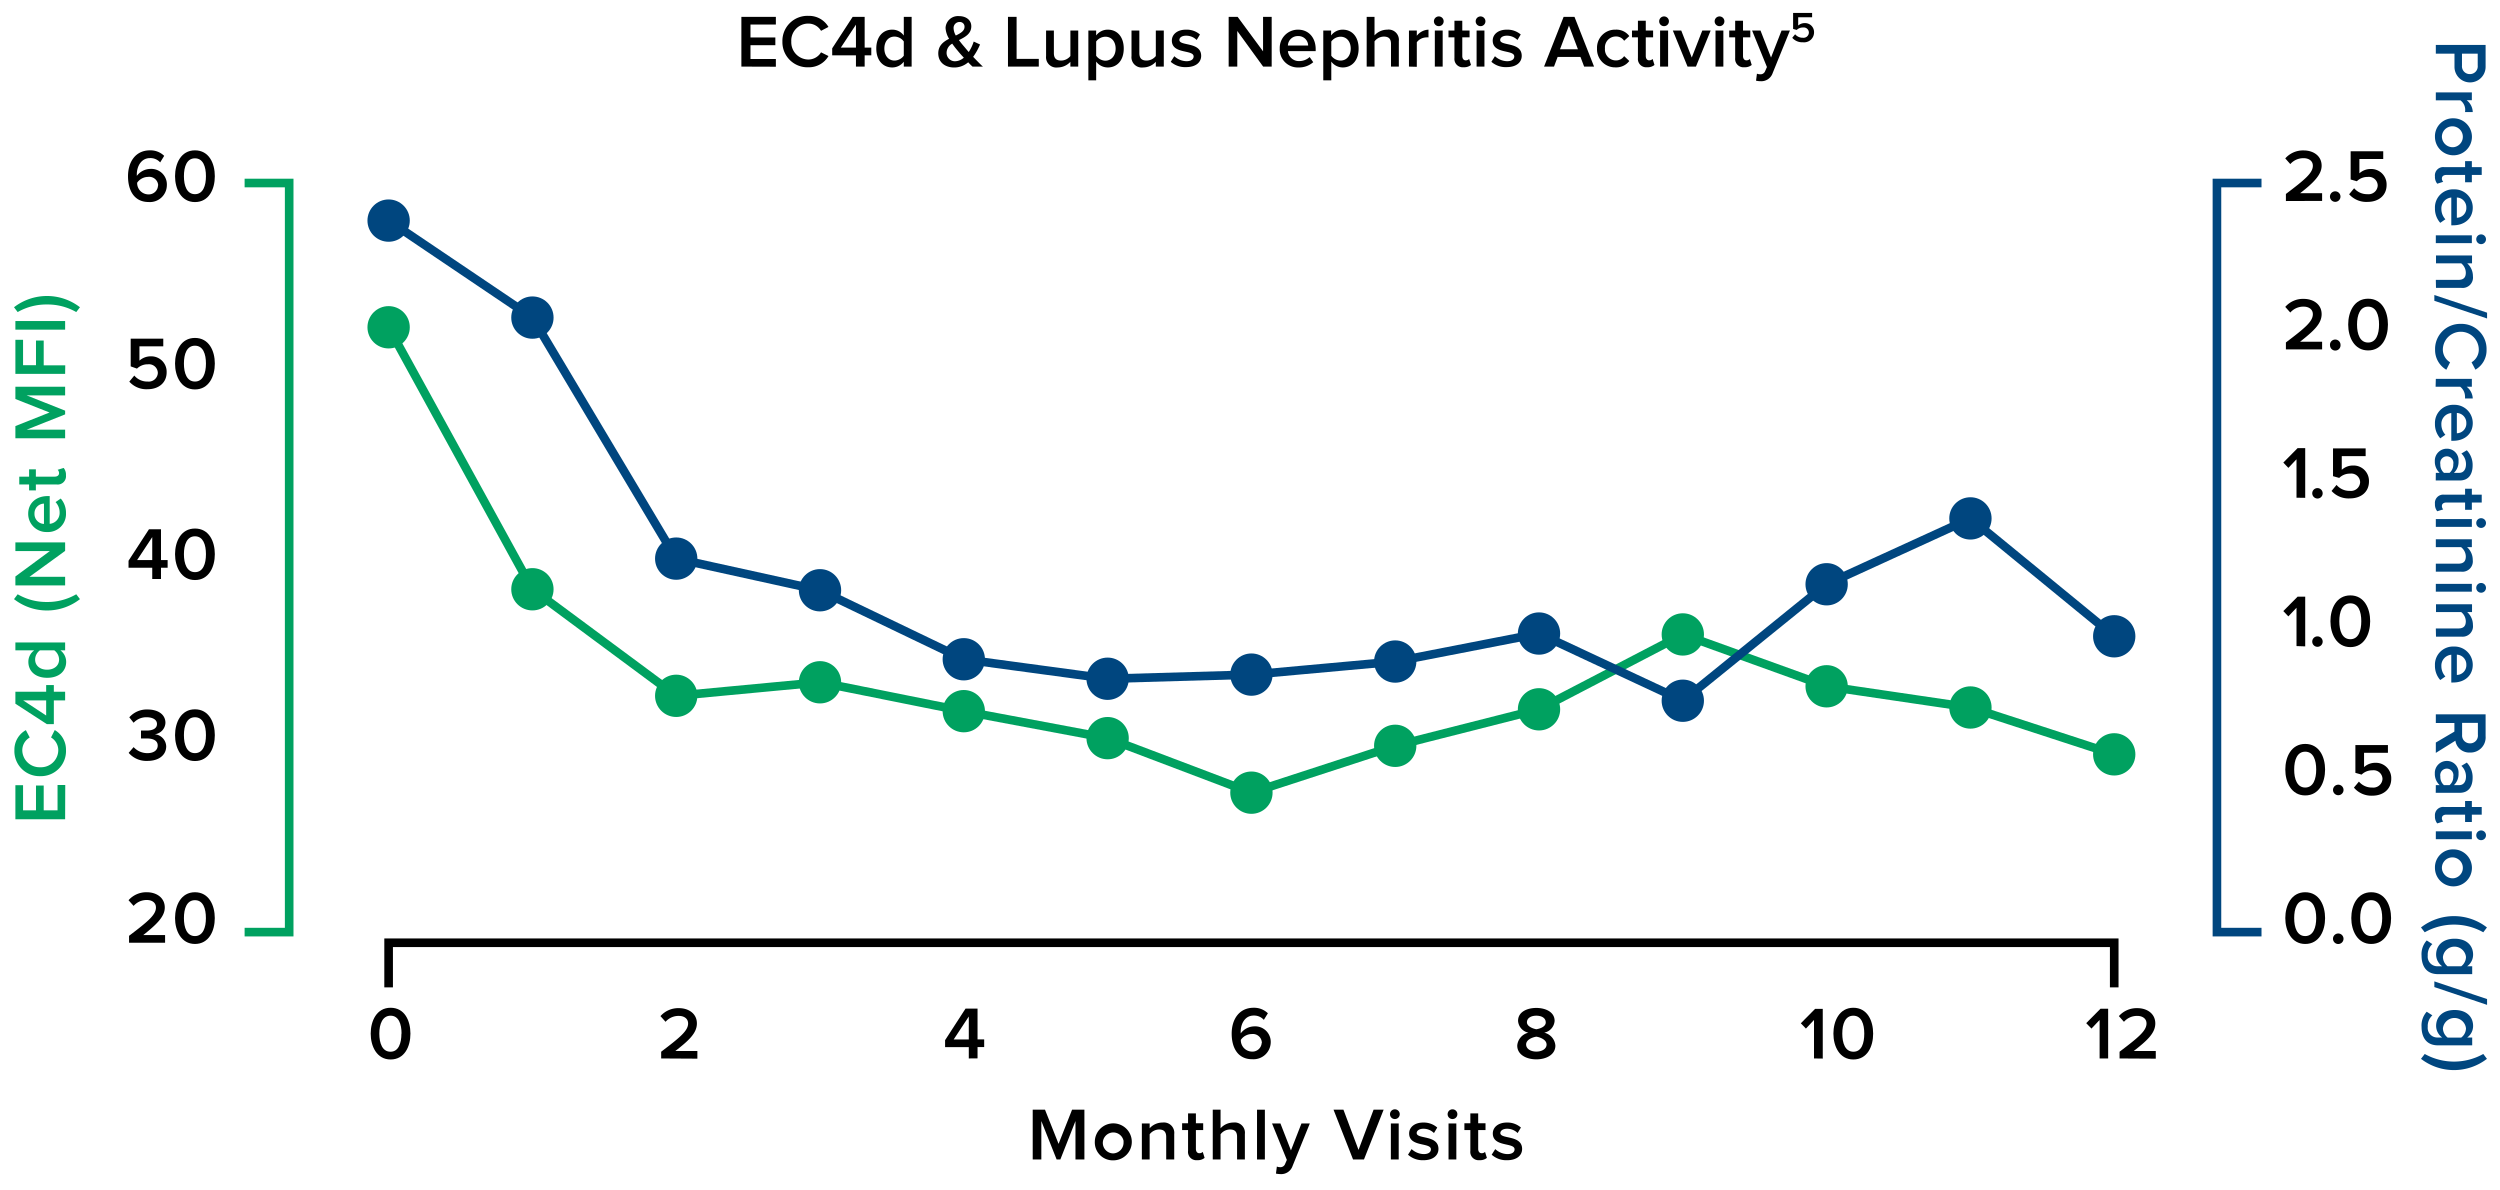 <svg id="Layer_2" data-name="Layer 2" xmlns="http://www.w3.org/2000/svg" viewBox="0 0 580 276"><defs><style>.cls-1,.cls-2,.cls-5{fill:none;stroke-miterlimit:10;stroke-width:2px;}.cls-1{stroke:#00467f;}.cls-2{stroke:#000;}.cls-3{fill:#00a160;}.cls-4{fill:#00467f;}.cls-5{stroke:#00a160;}</style></defs><polyline class="cls-1" points="524.67 42.46 514.33 42.46 514.33 216.25 524.67 216.25"/><polyline class="cls-2" points="490.5 229.07 490.5 218.72 90.16 218.72 90.16 229.07"/><path class="cls-3" d="M15.11,190.07H3.57v-7.91H5.35V188h3v-5.76h1.79V188h3.21v-5.88h1.79Z"/><path class="cls-3" d="M9.34,180.07a5.82,5.82,0,0,1-6-6.06A5.19,5.19,0,0,1,6,169.39l.9,1.71A3.42,3.42,0,0,0,5.17,174a4,4,0,0,0,4.17,4,4,4,0,0,0,4.18-4,3.47,3.47,0,0,0-1.68-2.91l.86-1.72A5.24,5.24,0,0,1,15.31,174,5.82,5.82,0,0,1,9.34,180.07Z"/><path class="cls-3" d="M15.11,162.49H12.49V168H10.87l-7.3-4.74v-2.78h7.14v-1.54h1.78v1.54h2.62Zm-9.73,0L10.71,166v-3.51Z"/><path class="cls-3" d="M15.11,150.87H14a3.33,3.33,0,0,1,1.35,2.68c0,2.13-1.62,3.7-4.39,3.7s-4.38-1.56-4.38-3.7a3.24,3.24,0,0,1,1.37-2.68H3.57v-1.82H15.11Zm-2.53,0H9.28A2.67,2.67,0,0,0,8.15,153c0,1.46,1.16,2.37,2.77,2.37s2.79-.91,2.79-2.37A2.7,2.7,0,0,0,12.58,150.87Z"/><path class="cls-3" d="M18.55,139a12.44,12.44,0,0,1-15.3,0l.85-1.13a13.21,13.21,0,0,0,6.8,1.79,13.2,13.2,0,0,0,6.79-1.79Z"/><path class="cls-3" d="M15.11,127.81l-8.26,6h8.26v2H3.57v-2.07l8-5.9h-8v-2H15.11Z"/><path class="cls-3" d="M10.92,123.43a4.22,4.22,0,0,1-4.38-4.24c0-2.51,1.91-4.1,4.53-4.1h.46v6.44a2.53,2.53,0,0,0,2.3-2.65,3.51,3.51,0,0,0-.94-2.39l1.2-.83a5,5,0,0,1,1.22,3.4A4.18,4.18,0,0,1,10.92,123.43ZM8,119.21a2.29,2.29,0,0,0,2.2,2.34v-4.71A2.25,2.25,0,0,0,8,119.21Z"/><path class="cls-3" d="M13.15,112.4H8.32v1.38H6.75V112.4H4.47v-1.82H6.75v-1.7H8.32v1.7H12.7c.57,0,1-.28,1-.8a1.11,1.11,0,0,0-.32-.79l1.39-.43a2.45,2.45,0,0,1,.53,1.69A1.93,1.93,0,0,1,13.15,112.4Z"/><path class="cls-3" d="M15.11,91.74H6.2l8.91,3.53v.87L6.2,99.68h8.91v2H3.57V98.85l7.92-3.15L3.57,92.57V89.72H15.11Z"/><path class="cls-3" d="M15.11,86.74H3.57v-7.9H5.35v5.88h3V79h1.79v5.76h5Z"/><path class="cls-3" d="M15.11,76.48H3.57v-2H15.11Z"/><path class="cls-3" d="M17.69,72.4a13.38,13.38,0,0,0-6.79-1.76A13.39,13.39,0,0,0,4.1,72.4l-.85-1.12a12.52,12.52,0,0,1,15.3,0Z"/><path d="M249.51,269v-8.92L246,269h-.86l-3.55-8.92V269h-2V257.45h2.85l3.15,7.93,3.13-7.93h2.86V269Z"/><path d="M254,264.81a4.29,4.29,0,1,1,4.29,4.39A4.16,4.16,0,0,1,254,264.81Zm6.69,0a2.43,2.43,0,1,0-2.4,2.78A2.5,2.5,0,0,0,260.65,264.81Z"/><path d="M270.56,269v-5.23c0-1.32-.67-1.73-1.69-1.73a2.85,2.85,0,0,0-2.15,1.11V269h-1.81v-8.36h1.81v1.12a4,4,0,0,1,3-1.33,2.41,2.41,0,0,1,2.7,2.68V269Z"/><path d="M275.63,267v-4.83h-1.38v-1.57h1.38v-2.29h1.82v2.29h1.69v1.57h-1.69v4.38c0,.57.28,1,.79,1a1.12,1.12,0,0,0,.8-.31l.43,1.39a2.47,2.47,0,0,1-1.69.53A1.93,1.93,0,0,1,275.63,267Z"/><path d="M287,269v-5.26c0-1.32-.66-1.7-1.68-1.7a2.78,2.78,0,0,0-2.15,1.11V269h-1.81V257.45h1.81v4.31a4,4,0,0,1,2.94-1.33,2.38,2.38,0,0,1,2.7,2.65V269Z"/><path d="M291.63,269V257.45h1.82V269Z"/><path d="M296.23,270.64a1.86,1.86,0,0,0,.7.14,1.15,1.15,0,0,0,1.21-.73l.41-.95-3.44-8.46h1.95l2.44,6.26,2.44-6.26h1.94l-4,9.86a2.79,2.79,0,0,1-2.86,1.89,5.07,5.07,0,0,1-1-.12Z"/><path d="M313.91,269l-4.53-11.55h2.3l3.5,9.33,3.49-9.33H321L316.44,269Z"/><path d="M322.48,258.49a1.13,1.13,0,1,1,1.12,1.13A1.12,1.12,0,0,1,322.48,258.49Zm.2,10.51v-8.36h1.82V269Z"/><path d="M326.66,267.89l.83-1.3a4.28,4.28,0,0,0,2.82,1.16c1.09,0,1.66-.45,1.66-1.11,0-1.64-5.05-.46-5.05-3.68,0-1.37,1.18-2.53,3.29-2.53a4.74,4.74,0,0,1,3.23,1.16l-.76,1.28a3.42,3.42,0,0,0-2.47-1c-.95,0-1.54.45-1.54,1,0,1.48,5.05.37,5.05,3.69,0,1.49-1.23,2.61-3.48,2.61A5.07,5.07,0,0,1,326.66,267.89Z"/><path d="M335.85,258.49a1.13,1.13,0,1,1,1.12,1.13A1.12,1.12,0,0,1,335.85,258.49Zm.21,10.51v-8.36h1.81V269Z"/><path d="M341.12,267v-4.83h-1.38v-1.57h1.38v-2.29h1.82v2.29h1.7v1.57h-1.7v4.38c0,.57.28,1,.8,1a1.11,1.11,0,0,0,.79-.31l.43,1.39a2.45,2.45,0,0,1-1.69.53A1.93,1.93,0,0,1,341.12,267Z"/><path d="M346.07,267.89l.83-1.3a4.28,4.28,0,0,0,2.82,1.16c1.09,0,1.66-.45,1.66-1.11,0-1.64-5.05-.46-5.05-3.68,0-1.37,1.18-2.53,3.29-2.53a4.74,4.74,0,0,1,3.23,1.16l-.76,1.28a3.42,3.42,0,0,0-2.47-1c-.95,0-1.54.45-1.54,1,0,1.48,5.05.37,5.05,3.69,0,1.49-1.23,2.61-3.48,2.61A5.07,5.07,0,0,1,346.07,267.89Z"/><path d="M172,15.45V3.91H180V5.69h-5.89v3h5.77v1.79h-5.77v3.21H180v1.79Z"/><path d="M181.52,9.68a5.81,5.81,0,0,1,6.06-6,5.19,5.19,0,0,1,4.62,2.57l-1.72.9a3.41,3.41,0,0,0-2.9-1.68,3.94,3.94,0,0,0-4,4.17,4,4,0,0,0,4,4.17,3.44,3.44,0,0,0,2.9-1.67l1.73.86a5.25,5.25,0,0,1-4.63,2.61A5.82,5.82,0,0,1,181.52,9.68Z"/><path d="M198.58,15.45V12.83h-5.51V11.21l4.75-7.3h2.78v7.14h1.54v1.78H200.6v2.62Zm0-9.73-3.51,5.33h3.51Z"/><path d="M209.68,15.45V14.31A3.35,3.35,0,0,1,207,15.65c-2.13,0-3.7-1.62-3.7-4.39s1.56-4.38,3.7-4.38a3.24,3.24,0,0,1,2.68,1.37V3.91h1.82V15.45Zm0-2.53V9.62a2.69,2.69,0,0,0-2.14-1.13c-1.46,0-2.37,1.16-2.37,2.77s.91,2.79,2.37,2.79A2.71,2.71,0,0,0,209.68,12.92Z"/><path d="M225.62,15.45c-.28-.26-.64-.61-1-1a4.91,4.91,0,0,1-3.24,1.21c-2,0-3.7-1.1-3.7-3.28,0-1.79,1.17-2.7,2.51-3.38a5.4,5.4,0,0,1-.82-2.54,2.88,2.88,0,0,1,3.13-2.72c1.56,0,2.84.85,2.84,2.36,0,1.74-1.43,2.5-2.87,3.2.4.55.81,1.05,1.14,1.43s.76.92,1.14,1.34a9.7,9.7,0,0,0,1.15-2.43l1.47.68a14.46,14.46,0,0,1-1.6,2.87c.7.73,1.42,1.47,2.25,2.27Zm-2-2.06c-.59-.62-1.12-1.23-1.42-1.61a20,20,0,0,1-1.28-1.65,2.43,2.43,0,0,0-1.31,2.08,1.93,1.93,0,0,0,2,2A3.14,3.14,0,0,0,223.59,13.39Zm-1.85-5.16c1.09-.52,2-1.07,2-2a1.08,1.08,0,0,0-1.16-1.13,1.38,1.38,0,0,0-1.38,1.44A3.64,3.64,0,0,0,221.74,8.23Z"/><path d="M233.85,15.45V3.91h2v9.75H241v1.79Z"/><path d="M248.33,15.45V14.34a4,4,0,0,1-2.94,1.31,2.39,2.39,0,0,1-2.7-2.64V7.09h1.81v5.24c0,1.3.66,1.72,1.7,1.72A2.79,2.79,0,0,0,248.33,13V7.09h1.82v8.36Z"/><path d="M254.31,14.29v4.34H252.5V7.09h1.81V8.23A3.34,3.34,0,0,1,257,6.88c2.17,0,3.71,1.63,3.71,4.38s-1.54,4.39-3.71,4.39A3.35,3.35,0,0,1,254.31,14.29Zm4.52-3c0-1.63-.94-2.77-2.37-2.77a2.72,2.72,0,0,0-2.15,1.11v3.3a2.72,2.72,0,0,0,2.15,1.15C257.89,14.05,258.83,12.89,258.83,11.26Z"/><path d="M268.15,15.45V14.34a4,4,0,0,1-2.94,1.31,2.39,2.39,0,0,1-2.7-2.64V7.09h1.82v5.24c0,1.3.66,1.72,1.69,1.72A2.77,2.77,0,0,0,268.15,13V7.09H270v8.36Z"/><path d="M271.61,14.34l.83-1.3a4.28,4.28,0,0,0,2.82,1.16c1.09,0,1.66-.45,1.66-1.11,0-1.64-5.05-.46-5.05-3.68,0-1.37,1.18-2.53,3.29-2.53A4.74,4.74,0,0,1,278.39,8l-.76,1.28a3.42,3.42,0,0,0-2.47-1c-1,0-1.54.45-1.54,1,0,1.47,5.05.36,5.05,3.68,0,1.49-1.23,2.61-3.48,2.61A5.07,5.07,0,0,1,271.61,14.34Z"/><path d="M293.05,15.45l-6-8.26v8.26h-2V3.91h2.08l5.9,8v-8h2V15.45Z"/><path d="M296.9,11.26a4.23,4.23,0,0,1,4.24-4.38c2.51,0,4.1,1.9,4.1,4.54v.44H298.8a2.54,2.54,0,0,0,2.65,2.31,3.51,3.51,0,0,0,2.39-.94l.83,1.2a5,5,0,0,1-3.39,1.22A4.19,4.19,0,0,1,296.9,11.26Zm4.22-2.89a2.28,2.28,0,0,0-2.33,2.2h4.7A2.24,2.24,0,0,0,301.12,8.37Z"/><path d="M308.86,14.29v4.34H307V7.09h1.82V8.23a3.33,3.33,0,0,1,2.68-1.35c2.16,0,3.7,1.63,3.7,4.38s-1.54,4.39-3.7,4.39A3.34,3.34,0,0,1,308.86,14.29Zm4.51-3c0-1.63-.93-2.77-2.37-2.77a2.68,2.68,0,0,0-2.14,1.11v3.3A2.69,2.69,0,0,0,311,14.05C312.44,14.05,313.37,12.89,313.37,11.26Z"/><path d="M322.71,15.45V10.19c0-1.32-.66-1.7-1.68-1.7a2.76,2.76,0,0,0-2.14,1.11v5.85h-1.82V3.91h1.82v4.3a4,4,0,0,1,2.94-1.33,2.39,2.39,0,0,1,2.7,2.65v5.92Z"/><path d="M326.88,15.45V7.09h1.82V8.3a3.61,3.61,0,0,1,2.71-1.42v1.8a2.79,2.79,0,0,0-.55,0,2.85,2.85,0,0,0-2.16,1.12v5.7Z"/><path d="M332.67,4.94a1.13,1.13,0,1,1,1.13,1.13A1.13,1.13,0,0,1,332.67,4.94Zm.21,10.51V7.09h1.82v8.36Z"/><path d="M337.43,13.49V8.66h-1.38V7.09h1.38V4.81h1.82V7.09h1.69V8.66h-1.69V13c0,.57.28,1,.79,1a1.12,1.12,0,0,0,.8-.32l.43,1.39a2.47,2.47,0,0,1-1.69.53A1.93,1.93,0,0,1,337.43,13.49Z"/><path d="M342.36,4.94a1.13,1.13,0,1,1,1.13,1.13A1.12,1.12,0,0,1,342.36,4.94Zm.21,10.51V7.09h1.82v8.36Z"/><path d="M346,14.34l.83-1.3a4.28,4.28,0,0,0,2.82,1.16c1.09,0,1.66-.45,1.66-1.11,0-1.64-5-.46-5-3.68,0-1.37,1.17-2.53,3.28-2.53A4.76,4.76,0,0,1,352.81,8l-.76,1.28a3.42,3.42,0,0,0-2.48-1c-.95,0-1.53.45-1.53,1,0,1.47,5,.36,5,3.68,0,1.49-1.23,2.61-3.48,2.61A5,5,0,0,1,346,14.34Z"/><path d="M367.52,15.45l-.85-2.24h-5.3l-.84,2.24h-2.31l4.54-11.54h2.52l4.54,11.54ZM364,5.93l-2.08,5.5h4.16Z"/><path d="M370.51,11.26a4.19,4.19,0,0,1,4.3-4.38A3.73,3.73,0,0,1,378,8.37l-1.2,1.09a2.22,2.22,0,0,0-1.92-1,2.54,2.54,0,0,0-2.53,2.77,2.55,2.55,0,0,0,2.53,2.79,2.25,2.25,0,0,0,1.92-1l1.2,1.13a3.8,3.8,0,0,1-3.21,1.48A4.19,4.19,0,0,1,370.51,11.26Z"/><path d="M380,13.49V8.66h-1.38V7.09H380V4.81h1.82V7.09h1.7V8.66h-1.7V13c0,.57.28,1,.79,1a1.12,1.12,0,0,0,.8-.32l.43,1.39a2.45,2.45,0,0,1-1.69.53A1.93,1.93,0,0,1,380,13.49Z"/><path d="M384.93,4.94a1.13,1.13,0,1,1,1.13,1.13A1.12,1.12,0,0,1,384.93,4.94Zm.21,10.51V7.09H387v8.36Z"/><path d="M391.51,15.45,388.1,7.09h1.95l2.44,6.26,2.44-6.26h1.94l-3.41,8.36Z"/><path d="M397.8,4.94a1.13,1.13,0,1,1,1.13,1.13A1.12,1.12,0,0,1,397.8,4.94ZM398,15.45V7.09h1.82v8.36Z"/><path d="M402.56,13.49V8.66h-1.38V7.09h1.38V4.81h1.82V7.09h1.69V8.66h-1.69V13c0,.57.27,1,.79,1a1.12,1.12,0,0,0,.8-.32l.43,1.39a2.47,2.47,0,0,1-1.69.53A1.93,1.93,0,0,1,402.56,13.49Z"/><path d="M407.61,17.09a1.85,1.85,0,0,0,.69.14,1.13,1.13,0,0,0,1.21-.73l.42-.95-3.44-8.46h1.95l2.44,6.26,2.44-6.26h1.94l-4,9.86a2.79,2.79,0,0,1-2.86,1.89,4.91,4.91,0,0,1-1-.12Z"/><path d="M415.8,8.77l.67-.82a2.27,2.27,0,0,0,1.81.81,1.24,1.24,0,0,0,1.38-1.19,1.19,1.19,0,0,0-1.35-1.19,2,2,0,0,0-1.47.57L416,6.71V3h4.41V4h-3.23V5.93a2.26,2.26,0,0,1,1.52-.57,2.09,2.09,0,0,1,2.16,2.17,2.31,2.31,0,0,1-2.57,2.28A3.1,3.1,0,0,1,415.8,8.77Z"/><path class="cls-4" d="M565.11,10.42h11.55v5.09a3.61,3.61,0,1,1-7.22,0V12.45h-4.33ZM573,17.19a1.8,1.8,0,0,0,1.83-2V12.45h-3.65v2.78A1.8,1.8,0,0,0,573,17.19Z"/><path class="cls-4" d="M565.11,21.43h8.36v1.81h-1.21A3.63,3.63,0,0,1,573.68,26h-1.8a2.72,2.72,0,0,0-1.07-2.72h-5.7Z"/><path class="cls-4" d="M569.3,27.45a4.29,4.29,0,1,1-4.39,4.29A4.16,4.16,0,0,1,569.3,27.45Zm0,6.69a2.43,2.43,0,1,0-2.78-2.4A2.5,2.5,0,0,0,569.3,34.14Z"/><path class="cls-4" d="M567.07,38.78h4.83V37.39h1.57v1.39h2.29v1.81h-2.29v1.7H571.9v-1.7h-4.38c-.57,0-1,.28-1,.8a1.07,1.07,0,0,0,.31.79l-1.39.44a2.5,2.5,0,0,1-.53-1.7A1.92,1.92,0,0,1,567.07,38.78Z"/><path class="cls-4" d="M569.3,43.93a4.23,4.23,0,0,1,4.38,4.24c0,2.51-1.9,4.1-4.53,4.1h-.45V45.83a2.53,2.53,0,0,0-2.3,2.65,3.5,3.5,0,0,0,.93,2.39l-1.19.83a4.93,4.93,0,0,1-1.23-3.39A4.19,4.19,0,0,1,569.3,43.93Zm2.89,4.22a2.28,2.28,0,0,0-2.2-2.33v4.7A2.24,2.24,0,0,0,572.19,48.15Z"/><path class="cls-4" d="M565.11,54.59h8.36V56.4h-8.36Zm10.51-.21a1.13,1.13,0,1,1-1.13,1.12A1.12,1.12,0,0,1,575.62,54.38Z"/><path class="cls-4" d="M565.11,64.93h5.23c1.32,0,1.73-.67,1.73-1.69A2.83,2.83,0,0,0,571,61.09h-5.85V59.27h8.36v1.82h-1.12a4,4,0,0,1,1.33,3,2.41,2.41,0,0,1-2.68,2.7h-5.89Z"/><path class="cls-4" d="M564.77,68.44,577,72.54v1.35l-12.23-4.1Z"/><path class="cls-4" d="M570.88,75.14a5.81,5.81,0,0,1,6,6,5.17,5.17,0,0,1-2.58,4.62l-.9-1.71a3.41,3.41,0,0,0,1.68-2.91,4.17,4.17,0,0,0-8.34,0,3.43,3.43,0,0,0,1.68,2.91l-.87,1.73a5.28,5.28,0,0,1-2.61-4.64A5.82,5.82,0,0,1,570.88,75.14Z"/><path class="cls-4" d="M565.11,87.9h8.36v1.82h-1.21a3.63,3.63,0,0,1,1.42,2.72h-1.8a2.9,2.9,0,0,0,0-.56,2.87,2.87,0,0,0-1.12-2.16h-5.7Z"/><path class="cls-4" d="M569.3,93.92a4.23,4.23,0,0,1,4.38,4.24c0,2.51-1.9,4.1-4.53,4.1h-.45V95.83a2.52,2.52,0,0,0-2.3,2.64,3.47,3.47,0,0,0,.93,2.39l-1.19.83a4.9,4.9,0,0,1-1.23-3.39A4.2,4.2,0,0,1,569.3,93.92Zm2.89,4.23a2.29,2.29,0,0,0-2.2-2.34v4.71A2.25,2.25,0,0,0,572.19,98.15Z"/><path class="cls-4" d="M565.11,109.7H566a3.53,3.53,0,0,1-1.12-2.71,2.78,2.78,0,0,1,2.77-2.89,2.68,2.68,0,0,1,2.73,2.89,3.47,3.47,0,0,1-1.07,2.71h1.24c1,0,1.56-.81,1.56-2a3.37,3.37,0,0,0-1.07-2.48l1.26-.76a4.91,4.91,0,0,1,1.35,3.51c0,1.87-.78,3.5-3,3.5h-5.56Zm1.91,0h1.28a2.49,2.49,0,0,0,.86-2,1.53,1.53,0,1,0-3,0A2.5,2.5,0,0,0,567,109.7Z"/><path class="cls-4" d="M567.07,114.77h4.83v-1.39h1.57v1.39h2.29v1.82h-2.29v1.69H571.9v-1.69h-4.38c-.57,0-1,.27-1,.79a1.12,1.12,0,0,0,.31.8l-1.39.43a2.5,2.5,0,0,1-.53-1.7A1.92,1.92,0,0,1,567.07,114.77Z"/><path class="cls-4" d="M565.11,120.43h8.36v1.81h-8.36Zm10.51-.21a1.13,1.13,0,1,1-1.13,1.12A1.12,1.12,0,0,1,575.62,120.22Z"/><path class="cls-4" d="M565.11,130.77h5.23c1.32,0,1.73-.67,1.73-1.7a2.83,2.83,0,0,0-1.11-2.14h-5.85v-1.82h8.36v1.82h-1.12a4,4,0,0,1,1.33,3,2.41,2.41,0,0,1-2.68,2.7h-5.89Z"/><path class="cls-4" d="M565.11,135.46h8.36v1.81h-8.36Zm10.51-.21a1.13,1.13,0,1,1-1.13,1.12A1.12,1.12,0,0,1,575.62,135.25Z"/><path class="cls-4" d="M565.11,145.8h5.23c1.32,0,1.73-.67,1.73-1.69A2.83,2.83,0,0,0,571,142h-5.85v-1.81h8.36V142h-1.12a4,4,0,0,1,1.33,3,2.41,2.41,0,0,1-2.68,2.7h-5.89Z"/><path class="cls-4" d="M569.3,150a4.22,4.22,0,0,1,4.38,4.24c0,2.51-1.9,4.1-4.53,4.1h-.45v-6.44a2.53,2.53,0,0,0-2.3,2.65,3.5,3.5,0,0,0,.93,2.39l-1.19.83a4.93,4.93,0,0,1-1.23-3.39A4.19,4.19,0,0,1,569.3,150Zm2.89,4.22a2.29,2.29,0,0,0-2.2-2.34v4.71A2.25,2.25,0,0,0,572.19,154.21Z"/><path class="cls-4" d="M565.11,172.27l4.31-2.54v-2h-4.31v-2h11.55v5.07a3.51,3.51,0,0,1-3.62,3.79,3.24,3.24,0,0,1-3.39-2.75l-4.54,2.83Zm7.95.19a1.8,1.8,0,0,0,1.81-2V167.7h-3.66v2.79A1.82,1.82,0,0,0,573.06,172.46Z"/><path class="cls-4" d="M565.11,182.15H566a3.54,3.54,0,0,1-1.12-2.72,2.78,2.78,0,0,1,2.77-2.89,2.68,2.68,0,0,1,2.73,2.89,3.5,3.5,0,0,1-1.07,2.72h1.24c1,0,1.56-.81,1.56-2a3.37,3.37,0,0,0-1.07-2.47l1.26-.76a4.91,4.91,0,0,1,1.35,3.51c0,1.87-.78,3.5-3,3.5h-5.56Zm1.91,0h1.28a2.49,2.49,0,0,0,.86-2,1.53,1.53,0,1,0-3,0A2.5,2.5,0,0,0,567,182.15Z"/><path class="cls-4" d="M567.07,187.22h4.83v-1.39h1.57v1.39h2.29V189h-2.29v1.7H571.9V189h-4.38c-.57,0-1,.28-1,.8a1.09,1.09,0,0,0,.31.79l-1.39.44a2.5,2.5,0,0,1-.53-1.7A1.92,1.92,0,0,1,567.07,187.22Z"/><path class="cls-4" d="M565.11,192.87h8.36v1.82h-8.36Zm10.51-.21a1.13,1.13,0,1,1-1.13,1.13A1.13,1.13,0,0,1,575.62,192.66Z"/><path class="cls-4" d="M569.3,197.06a4.29,4.29,0,1,1-4.39,4.29A4.16,4.16,0,0,1,569.3,197.06Zm0,6.69a2.43,2.43,0,1,0-2.78-2.4A2.49,2.49,0,0,0,569.3,203.75Z"/><path class="cls-4" d="M561.67,215.17a12.44,12.44,0,0,1,15.3,0l-.85,1.12a13.84,13.84,0,0,0-13.58,0Z"/><path class="cls-4" d="M563,218.18l1.31.85a3.31,3.31,0,0,0-1.07,2.66,2.22,2.22,0,0,0,2.34,2.48h1a3.37,3.37,0,0,1-1.4-2.69c0-2.13,1.54-3.7,4.29-3.7s4.29,1.54,4.29,3.7a3.3,3.3,0,0,1-1.37,2.69h1.16V226h-7.92c-3,0-3.83-2.25-3.83-4.29A4.76,4.76,0,0,1,563,218.18Zm4.86,6H571a2.78,2.78,0,0,0,1.11-2.15,2.69,2.69,0,0,0-5.35,0A2.81,2.81,0,0,0,567.83,224.17Z"/><path class="cls-4" d="M564.77,227.68l12.23,4.1v1.35L564.77,229Z"/><path class="cls-4" d="M563,234.72l1.31.84a3.34,3.34,0,0,0-1.07,2.67,2.22,2.22,0,0,0,2.34,2.47h1a3.35,3.35,0,0,1-1.4-2.68c0-2.13,1.54-3.7,4.29-3.7s4.29,1.54,4.29,3.7a3.27,3.27,0,0,1-1.37,2.68h1.16v1.82h-7.92c-3,0-3.83-2.25-3.83-4.29A4.76,4.76,0,0,1,563,234.72Zm4.86,6H571a2.74,2.74,0,0,0,1.11-2.14,2.69,2.69,0,0,0-5.35,0A2.77,2.77,0,0,0,567.83,240.7Z"/><path class="cls-4" d="M562.54,244.52a13.91,13.91,0,0,0,13.58,0l.85,1.13a12.52,12.52,0,0,1-15.3,0Z"/><polyline class="cls-5" points="56.75 42.46 67.09 42.46 67.09 216.25 56.75 216.25"/><path d="M29.7,40.88c0-3.32,1.75-6,5.09-6a4.53,4.53,0,0,1,3.3,1.28l-.93,1.52a3,3,0,0,0-2.37-1c-1.94,0-3.05,1.78-3.05,3.81v.32a4,4,0,0,1,3.1-1.62A3.61,3.61,0,0,1,38.71,43a3.94,3.94,0,0,1-4.25,3.87C31.07,46.85,29.7,44.1,29.7,40.88Zm7,2.16a2.08,2.08,0,0,0-2.36-2,3.12,3.12,0,0,0-2.52,1.35,2.63,2.63,0,0,0,2.56,2.71A2.15,2.15,0,0,0,36.66,43Z"/><path d="M40.61,40.88c0-2.91,1.37-6,4.62-6s4.61,3,4.61,6-1.37,6-4.61,6S40.61,43.77,40.61,40.88Zm7.17,0c0-2.21-.66-4.15-2.55-4.15s-2.56,1.94-2.56,4.15.68,4.17,2.56,4.17S47.78,43.08,47.78,40.88Z"/><path d="M30,88.54l1.16-1.41a3.89,3.89,0,0,0,3.09,1.39,2.12,2.12,0,0,0,2.37-2,2.06,2.06,0,0,0-2.32-2,3.52,3.52,0,0,0-2.52,1L30.32,85V78.57h7.56v1.78H32.35v3.32a3.88,3.88,0,0,1,2.61-1,3.57,3.57,0,0,1,3.7,3.72c0,2.39-1.83,3.91-4.41,3.91A5.3,5.3,0,0,1,30,88.54Z"/><path d="M40.61,84.35c0-2.91,1.37-5.95,4.62-5.95s4.61,3,4.61,5.95-1.37,6-4.61,6S40.61,87.24,40.61,84.35Zm7.17,0c0-2.22-.66-4.15-2.55-4.15s-2.56,1.93-2.56,4.15.68,4.17,2.56,4.17S47.78,86.55,47.78,84.35Z"/><path d="M35.32,134.33v-2.61h-5.5v-1.63l4.74-7.3h2.79v7.15h1.54v1.78H37.35v2.61Zm0-9.72-3.51,5.33h3.51Z"/><path d="M40.61,128.57c0-2.91,1.37-5.95,4.63-5.95s4.6,3,4.6,5.95-1.37,6-4.6,6S40.61,131.46,40.61,128.57Zm7.17,0c0-2.21-.66-4.15-2.54-4.15s-2.57,1.94-2.57,4.15.68,4.17,2.57,4.17S47.78,130.77,47.78,128.57Z"/><path d="M29.85,174.66,31,173.33a4.31,4.31,0,0,0,3.19,1.4c1.52,0,2.4-.71,2.4-1.77s-.9-1.64-2.56-1.64c-.48,0-1.14,0-1.32,0v-1.83c.2,0,.87,0,1.32,0,1.37,0,2.39-.47,2.39-1.53S35.32,166.4,34,166.4a4,4,0,0,0-3,1.28l-1-1.26a5.37,5.37,0,0,1,4.22-1.82c2.49,0,4.16,1.18,4.16,3.1a2.79,2.79,0,0,1-2.5,2.65,2.92,2.92,0,0,1,2.68,2.8c0,2-1.67,3.38-4.35,3.38A5.41,5.41,0,0,1,29.85,174.66Z"/><path d="M40.61,170.56c0-2.91,1.37-6,4.62-6s4.61,3.05,4.61,6-1.37,6-4.61,6S40.61,173.45,40.61,170.56Zm7.17,0c0-2.22-.66-4.16-2.55-4.16s-2.56,1.94-2.56,4.16.68,4.17,2.56,4.17S47.78,172.76,47.78,170.56Z"/><path d="M29.94,218.72v-1.61c4.48-3.39,6.24-4.88,6.24-6.56,0-1.21-1-1.75-2.11-1.75A4,4,0,0,0,31,210.17l-1.18-1.32A5.51,5.51,0,0,1,34.06,207c2.23,0,4.17,1.25,4.17,3.55,0,2.15-2,4-5,6.39H38.3v1.78Z"/><path d="M40.61,213c0-2.91,1.37-6,4.62-6s4.6,3.05,4.6,6-1.36,6-4.6,6S40.61,215.85,40.61,213Zm7.16,0c0-2.22-.65-4.16-2.54-4.16s-2.56,1.94-2.56,4.16.67,4.17,2.56,4.17S47.77,215.15,47.77,213Z"/><path d="M86,239.8c0-2.91,1.36-6,4.62-6s4.6,3,4.6,6-1.37,6-4.6,6S86,242.69,86,239.8Zm7.16,0c0-2.22-.66-4.16-2.54-4.16S88,237.58,88,239.8,88.7,244,90.59,244,93.13,242,93.13,239.8Z"/><path d="M153.39,245.56V244c4.48-3.39,6.25-4.88,6.25-6.56,0-1.21-1.06-1.75-2.11-1.75a4,4,0,0,0-3.12,1.37l-1.18-1.32a5.51,5.51,0,0,1,4.28-1.85c2.23,0,4.17,1.25,4.17,3.55s-2,4.05-5,6.39h5.11v1.78Z"/><path d="M224.76,245.56v-2.62h-5.5v-1.62L224,234h2.79v7.14h1.54v1.78h-1.54v2.62Zm0-9.73-3.51,5.33h3.51Z"/><path d="M285.75,239.8c0-3.33,1.75-6,5.09-6a4.58,4.58,0,0,1,3.31,1.28l-.94,1.53a3,3,0,0,0-2.37-1c-1.94,0-3,1.79-3,3.81v.33a4,4,0,0,1,3.09-1.63,3.61,3.61,0,0,1,3.88,3.74,4,4,0,0,1-4.26,3.88C287.12,245.77,285.75,243,285.75,239.8Zm7,2.16a2.08,2.08,0,0,0-2.35-2.06,3.12,3.12,0,0,0-2.53,1.35,2.64,2.64,0,0,0,2.56,2.72A2.15,2.15,0,0,0,292.71,242Z"/><path d="M352,242.58a3.35,3.35,0,0,1,2.59-3,3,3,0,0,1-2.4-2.74c0-2.14,2.19-3,4.24-3s4.24.89,4.24,3a3,3,0,0,1-2.41,2.74,3.35,3.35,0,0,1,2.59,3c0,2.08-2.07,3.19-4.42,3.19S352,244.66,352,242.58Zm6.8-.26c0-1.19-1.66-1.71-2.37-1.81-.73.1-2.37.62-2.37,1.81,0,1,1.05,1.65,2.37,1.65S358.81,243.34,358.81,242.32Zm-.19-5.14c0-1-.94-1.54-2.18-1.54s-2.18.56-2.18,1.54,1.48,1.49,2.18,1.61C357.15,238.67,358.62,238.26,358.62,237.18Z"/><path d="M420.85,245.56v-8.93l-1.88,2-1.18-1.23,3.32-3.35h1.77v11.54Z"/><path d="M425.35,239.8c0-2.91,1.37-6,4.62-6s4.6,3,4.6,6-1.36,6-4.6,6S425.35,242.69,425.35,239.8Zm7.16,0c0-2.22-.65-4.16-2.54-4.16s-2.56,1.94-2.56,4.16S428.08,244,430,244,432.51,242,432.51,239.8Z"/><path d="M487.11,245.56v-8.93l-1.89,2L484,237.37l3.32-3.35h1.77v11.54Z"/><path d="M491.74,245.56V244c4.48-3.39,6.25-4.88,6.25-6.56,0-1.21-1.06-1.75-2.11-1.75a4,4,0,0,0-3.12,1.37l-1.18-1.32a5.52,5.52,0,0,1,4.28-1.85c2.23,0,4.17,1.25,4.17,3.55s-2,4.05-5,6.39h5.11v1.78Z"/><path d="M530.33,46.64V45c4.48-3.39,6.25-4.88,6.25-6.55,0-1.21-1.06-1.75-2.11-1.75a4,4,0,0,0-3.12,1.37l-1.17-1.32a5.49,5.49,0,0,1,4.27-1.85c2.23,0,4.17,1.25,4.17,3.55,0,2.14-2,4.05-5,6.38h5.11v1.78Z"/><path d="M540.55,45.61a1.22,1.22,0,1,1,1.22,1.22A1.23,1.23,0,0,1,540.55,45.61Z"/><path d="M545,45.07l1.16-1.4a3.92,3.92,0,0,0,3.1,1.38,2.12,2.12,0,0,0,2.37-2,2.05,2.05,0,0,0-2.32-2,3.49,3.49,0,0,0-2.52,1l-1.44-.41V35.1h7.56v1.79h-5.53v3.32a3.84,3.84,0,0,1,2.61-1,3.57,3.57,0,0,1,3.7,3.72c0,2.39-1.83,3.91-4.41,3.91A5.34,5.34,0,0,1,545,45.07Z"/><path d="M532.79,115.47v-8.92l-1.89,2-1.17-1.23,3.32-3.36h1.76v11.54Z"/><path d="M536.44,114.44a1.21,1.21,0,1,1,1.21,1.22A1.23,1.23,0,0,1,536.44,114.44Z"/><path d="M540.92,113.9l1.16-1.4a3.88,3.88,0,0,0,3.09,1.38,2.12,2.12,0,0,0,2.38-2,2.05,2.05,0,0,0-2.32-2,3.51,3.51,0,0,0-2.53,1l-1.44-.41v-6.44h7.57v1.79h-5.54V109a3.84,3.84,0,0,1,2.61-1,3.57,3.57,0,0,1,3.7,3.72c0,2.39-1.83,3.91-4.41,3.91A5.3,5.3,0,0,1,540.92,113.9Z"/><path d="M530.33,81.06V79.45c4.48-3.39,6.25-4.88,6.25-6.56,0-1.21-1.06-1.75-2.11-1.75a4,4,0,0,0-3.12,1.37l-1.17-1.31a5.46,5.46,0,0,1,4.27-1.86c2.23,0,4.17,1.25,4.17,3.55s-2,4-5,6.39h5.11v1.78Z"/><path d="M540.55,80A1.22,1.22,0,0,1,543,80a1.22,1.22,0,1,1-2.43,0Z"/><path d="M544.78,75.3c0-2.91,1.36-6,4.62-6s4.6,3,4.6,6-1.37,6-4.6,6S544.78,78.19,544.78,75.3Zm7.16,0c0-2.22-.66-4.16-2.54-4.16s-2.57,1.94-2.57,4.16.68,4.17,2.57,4.17S551.94,77.49,551.94,75.3Z"/><path d="M532.79,149.89V141l-1.89,2-1.17-1.23,3.32-3.35h1.76v11.54Z"/><path d="M536.44,148.85a1.21,1.21,0,0,1,2.42,0,1.21,1.21,0,1,1-2.42,0Z"/><path d="M540.66,144.13c0-2.91,1.37-6,4.62-6s4.6,3.05,4.6,6-1.37,6-4.6,6S540.66,147,540.66,144.13Zm7.16,0c0-2.22-.66-4.16-2.54-4.16s-2.56,1.94-2.56,4.16.67,4.17,2.56,4.17S547.82,146.32,547.82,144.13Z"/><path d="M530.19,178.54c0-2.9,1.37-5.95,4.62-5.95s4.61,3,4.61,5.95-1.37,6-4.61,6S530.19,181.43,530.19,178.54Zm7.17,0c0-2.21-.66-4.15-2.55-4.15s-2.56,1.94-2.56,4.15.68,4.17,2.56,4.17S537.36,180.74,537.36,178.54Z"/><path d="M541.26,183.27a1.22,1.22,0,1,1,1.22,1.22A1.23,1.23,0,0,1,541.26,183.27Z"/><path d="M546.11,182.73l1.16-1.4a3.88,3.88,0,0,0,3.09,1.38,2.13,2.13,0,0,0,2.38-2,2.06,2.06,0,0,0-2.32-2,3.51,3.51,0,0,0-2.53,1l-1.44-.41v-6.44H554v1.79h-5.54v3.32a3.84,3.84,0,0,1,2.61-1,3.57,3.57,0,0,1,3.7,3.72c0,2.39-1.83,3.91-4.41,3.91A5.3,5.3,0,0,1,546.11,182.73Z"/><path d="M530.19,213c0-2.91,1.37-6,4.62-6s4.61,3.05,4.61,6-1.37,6-4.61,6S530.19,215.85,530.19,213Zm7.17,0c0-2.22-.66-4.16-2.55-4.16s-2.56,1.94-2.56,4.16.68,4.17,2.56,4.17S537.36,215.15,537.36,213Z"/><path d="M541.26,217.68a1.22,1.22,0,0,1,2.43,0,1.22,1.22,0,1,1-2.43,0Z"/><path d="M545.5,213c0-2.91,1.37-6,4.62-6s4.61,3.05,4.61,6-1.37,6-4.61,6S545.5,215.85,545.5,213Zm7.17,0c0-2.22-.66-4.16-2.55-4.16s-2.56,1.94-2.56,4.16.68,4.17,2.56,4.17S552.67,215.15,552.67,213Z"/><circle class="cls-3" cx="90.16" cy="75.93" r="4.91"/><circle class="cls-3" cx="123.52" cy="136.71" r="4.91"/><circle class="cls-3" cx="156.88" cy="161.43" r="4.91"/><circle class="cls-3" cx="190.24" cy="158.29" r="4.91"/><circle class="cls-3" cx="223.6" cy="164.99" r="4.91"/><circle class="cls-3" cx="256.97" cy="171.25" r="4.91"/><circle class="cls-3" cx="290.33" cy="183.9" r="4.91"/><circle class="cls-3" cx="323.69" cy="173.03" r="4.91"/><circle class="cls-3" cx="357.05" cy="164.56" r="4.91"/><circle class="cls-3" cx="390.41" cy="147.19" r="4.91"/><circle class="cls-3" cx="423.78" cy="159.22" r="4.91"/><circle class="cls-3" cx="457.14" cy="164.14" r="4.91"/><circle class="cls-3" cx="490.5" cy="175.01" r="4.91"/><polyline class="cls-5" points="90.16 75.93 123.52 136.71 156.88 161.43 190.24 158.29 223.6 164.99 256.96 171.25 290.33 183.9 323.69 173.03 357.05 164.56 390.41 147.19 423.77 159.22 457.14 164.14 490.5 175.01"/><circle class="cls-4" cx="90.16" cy="51.18" r="4.91"/><circle class="cls-4" cx="123.52" cy="73.68" r="4.91"/><circle class="cls-4" cx="156.88" cy="129.6" r="4.91"/><circle class="cls-4" cx="190.24" cy="136.94" r="4.91"/><circle class="cls-4" cx="223.6" cy="152.95" r="4.91"/><circle class="cls-4" cx="256.97" cy="157.47" r="4.91"/><circle class="cls-4" cx="290.33" cy="156.51" r="4.91"/><circle class="cls-4" cx="323.69" cy="153.48" r="4.91"/><circle class="cls-4" cx="357.05" cy="146.98" r="4.91"/><circle class="cls-4" cx="390.41" cy="162.57" r="4.91"/><circle class="cls-4" cx="423.78" cy="135.55" r="4.91"/><circle class="cls-4" cx="457.14" cy="120.27" r="4.91"/><circle class="cls-4" cx="490.5" cy="147.62" r="4.91"/><polyline class="cls-1" points="90.16 51.18 123.52 73.68 156.88 129.6 190.24 136.94 223.6 152.96 256.96 157.47 290.33 156.51 323.69 153.48 357.05 146.98 390.41 162.57 423.77 135.55 457.14 120.28 490.5 147.62"/></svg>